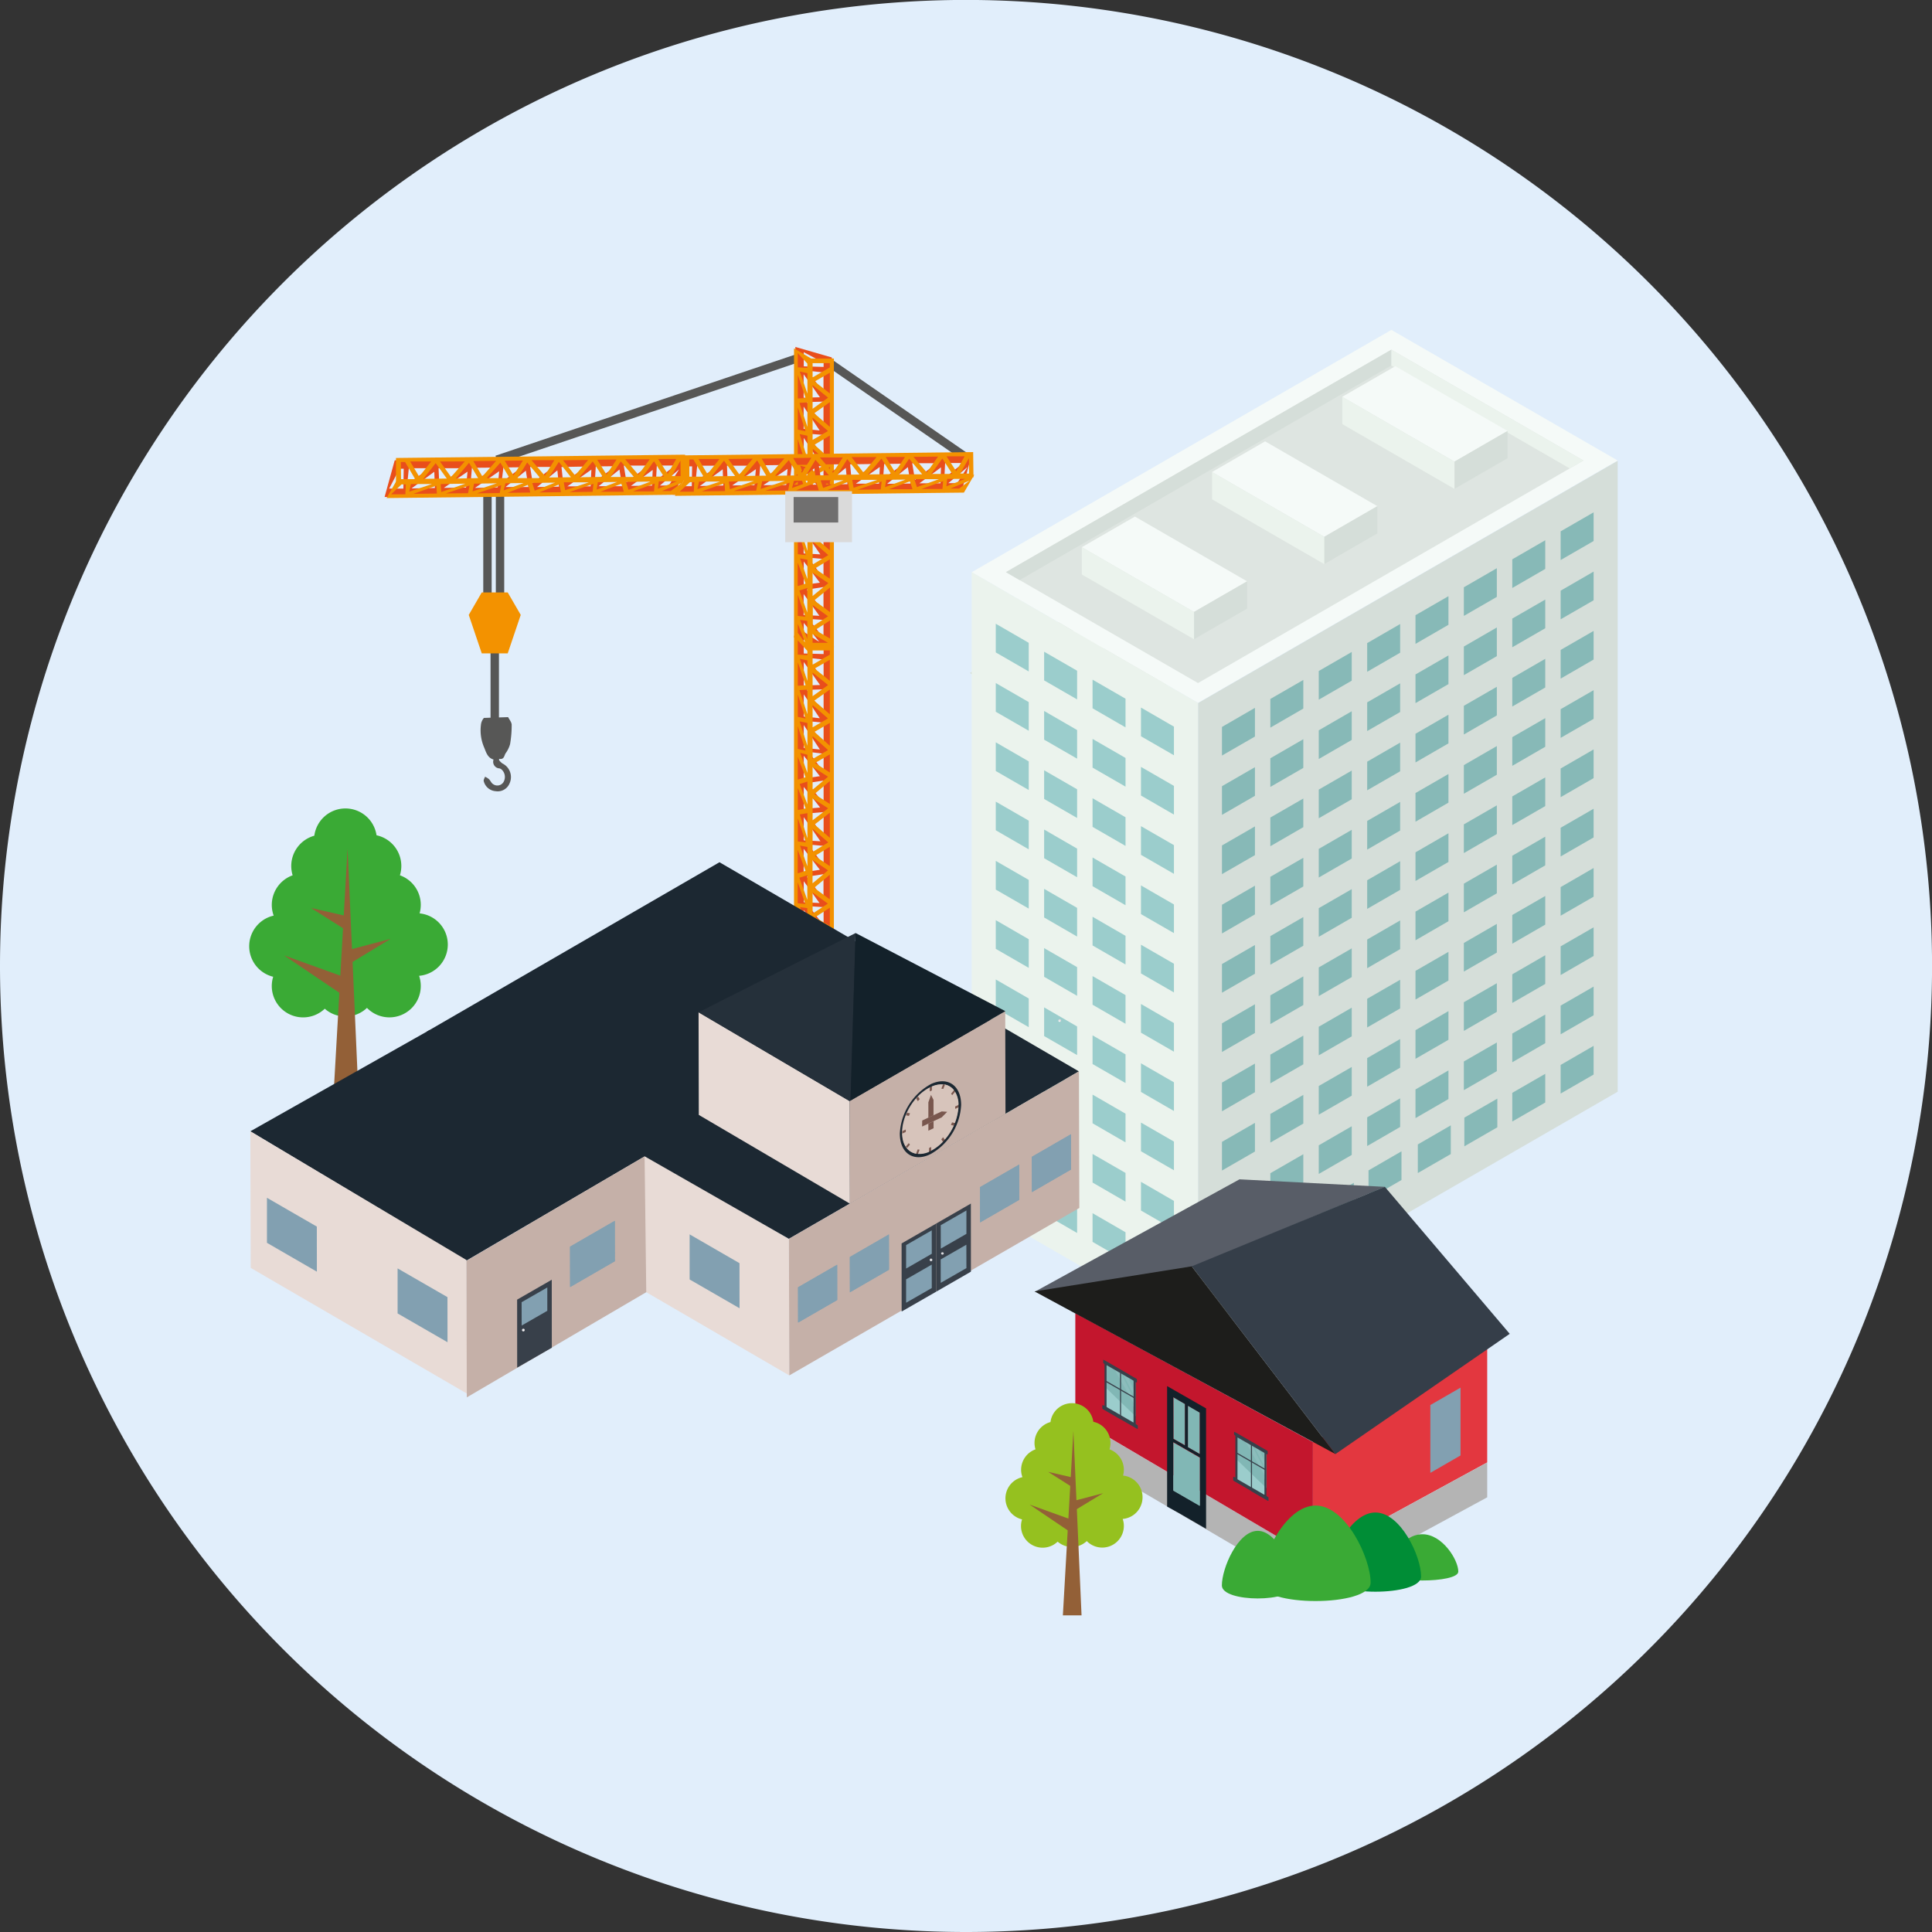 <svg id="Lager_1" data-name="Lager 1" xmlns="http://www.w3.org/2000/svg" xmlns:xlink="http://www.w3.org/1999/xlink" width="122.6mm" height="122.6mm" viewBox="0 0 347.53 347.53">
  <rect x="0" y="0" width="347.53" height="347.53" fill="#333333" stroke="none"/>
  <defs>
    <style>
      .cls-1 {
        fill: none;
      }

      .cls-2 {
        clip-path: url(#clip-path);
      }

      .cls-3 {
        fill: #e1eefb;
      }

      .cls-4 {
        fill: #dee5e1;
      }

      .cls-5 {
        fill: #f5faf8;
      }

      .cls-6 {
        fill: #d5ded9;
      }

      .cls-7 {
        fill: #ebf3ed;
      }

      .cls-8 {
        fill: #87b9b7;
      }

      .cls-9 {
        fill: #9bcdcc;
      }

      .cls-10 {
        fill: #3aaa35;
      }

      .cls-11 {
        fill: #936037;
      }

      .cls-12 {
        fill: #575756;
      }

      .cls-13 {
        fill: #e94e1b;
      }

      .cls-14 {
        fill: #f39200;
      }

      .cls-15 {
        fill: #dadada;
      }

      .cls-16 {
        fill: #706f6f;
      }

      .cls-17 {
        fill: #e8dbd6;
      }

      .cls-18 {
        clip-path: url(#clip-path-5);
      }

      .cls-19 {
        fill: url(#Namnlös_övertoning_4);
      }

      .cls-20 {
        fill: #1c2832;
      }

      .cls-21 {
        fill: #c5b0a8;
      }

      .cls-22 {
        fill: #82a0b1;
      }

      .cls-23 {
        fill: #38404a;
      }

      .cls-24 {
        clip-path: url(#clip-path-6);
      }

      .cls-25 {
        fill: url(#Namnlös_övertoning_4-2);
      }

      .cls-26 {
        clip-path: url(#clip-path-7);
      }

      .cls-27 {
        fill: url(#Namnlös_övertoning_4-3);
      }

      .cls-28 {
        fill: #25303a;
      }

      .cls-29 {
        fill: #13212a;
      }

      .cls-30 {
        clip-path: url(#clip-path-8);
      }

      .cls-31 {
        fill: url(#Namnlös_övertoning_4-4);
      }

      .cls-32 {
        clip-path: url(#clip-path-9);
      }

      .cls-33 {
        fill: #d7c4bb;
      }

      .cls-34 {
        fill: #79574e;
      }

      .cls-35 {
        fill: #b4b4b4;
      }

      .cls-36 {
        fill: #585d67;
      }

      .cls-37 {
        fill: #bea78a;
      }

      .cls-38 {
        fill: #e3373f;
      }

      .cls-39 {
        fill: #d7d7d7;
      }

      .cls-40 {
        fill: #353e49;
      }

      .cls-41 {
        fill: #c3162d;
      }

      .cls-42 {
        fill: #81b7b5;
      }

      .cls-43 {
        fill: #008d36;
      }

      .cls-44 {
        clip-path: url(#clip-path-11);
      }

      .cls-45 {
        opacity: 0.18;
      }

      .cls-46 {
        clip-path: url(#clip-path-12);
      }

      .cls-47 {
        opacity: 0.49;
      }

      .cls-48 {
        clip-path: url(#clip-path-13);
      }

      .cls-49 {
        fill: #fff;
      }

      .cls-50 {
        clip-path: url(#clip-path-14);
      }

      .cls-51 {
        clip-path: url(#clip-path-15);
      }

      .cls-52 {
        clip-path: url(#clip-path-16);
      }

      .cls-53 {
        clip-path: url(#clip-path-17);
      }

      .cls-54 {
        clip-path: url(#clip-path-18);
      }

      .cls-55 {
        fill: #1d1d1b;
      }

      .cls-56 {
        fill: #95c11f;
      }
    </style>
    <clipPath id="clip-path" transform="translate(0 0)">
      <rect class="cls-1" width="347.53" height="347.53"/>
    </clipPath>
    <clipPath id="clip-path-5" transform="translate(0 0)">
      <path class="cls-1" d="M190.37,183.58a.25.25,0,1,0,.25-.25.25.25,0,0,0-.25.25"/>
    </clipPath>
    <radialGradient id="Namnlös_övertoning_4" data-name="Namnlös övertoning 4" cx="737.99" cy="970.24" r="1" gradientTransform="matrix(0.25, 0, 0, -0.25, 6.02, 426.28)" gradientUnits="userSpaceOnUse">
      <stop offset="0" stop-color="#fff"/>
      <stop offset="1" stop-color="#dcdbdf"/>
    </radialGradient>
    <clipPath id="clip-path-6" transform="translate(0 0)">
      <path class="cls-1" d="M169.28,225.45a.24.24,0,0,0,.25.24.24.24,0,0,0,.24-.24.25.25,0,0,0-.49,0"/>
    </clipPath>
    <radialGradient id="Namnlös_övertoning_4-2" cx="770.67" cy="985.88" r="1" gradientTransform="matrix(0.24, 0, 0, -0.24, -17.05, 464.55)" xlink:href="#Namnlös_övertoning_4"/>
    <clipPath id="clip-path-7" transform="translate(0 0)">
      <path class="cls-1" d="M167.23,226.63a.25.25,0,0,0,.24.25.24.24,0,0,0,.24-.25.24.24,0,0,0-.24-.24.24.24,0,0,0-.24.24"/>
    </clipPath>
    <radialGradient id="Namnlös_övertoning_4-3" cx="771.12" cy="985.56" r="1" gradientTransform="matrix(0.24, 0, 0, -0.24, -19.13, 465.8)" xlink:href="#Namnlös_övertoning_4"/>
    <clipPath id="clip-path-8" transform="translate(0 0)">
      <path class="cls-1" d="M93.89,239.25a.25.25,0,1,0,.25-.25.26.26,0,0,0-.25.25"/>
    </clipPath>
    <radialGradient id="Namnlös_övertoning_4-4" cx="738.45" cy="970.47" r="1" gradientTransform="matrix(0.25, 0, 0, -0.25, -90.49, 481.89)" xlink:href="#Namnlös_övertoning_4"/>
    <clipPath id="clip-path-9" transform="translate(0 0)">
      <polygon class="cls-1" points="161.94 197.57 161.78 210.21 172.81 205.07 172.97 192.43 161.94 197.57"/>
    </clipPath>
    <clipPath id="clip-path-11" transform="translate(0 0)">
      <polygon class="cls-1" points="198.12 254.18 204.86 258.07 204.86 247.92 198.12 244.03 198.12 254.18"/>
    </clipPath>
    <clipPath id="clip-path-12" transform="translate(0 0)">
      <rect class="cls-1" x="185.6" y="236.33" width="33.39" height="39.83"/>
    </clipPath>
    <clipPath id="clip-path-13" transform="translate(0 0)">
      <rect class="cls-1" x="192.53" y="240.42" width="19.34" height="24.7"/>
    </clipPath>
    <clipPath id="clip-path-14" transform="translate(0 0)">
      <rect class="cls-1" x="194.07" y="241.22" width="17.99" height="22.82"/>
    </clipPath>
    <clipPath id="clip-path-15" transform="translate(0 0)">
      <polygon class="cls-1" points="221.67 267.11 228.41 271 228.41 260.85 221.67 256.96 221.67 267.11"/>
    </clipPath>
    <clipPath id="clip-path-16" transform="translate(0 0)">
      <rect class="cls-1" x="209.15" y="249.26" width="33.39" height="39.83"/>
    </clipPath>
    <clipPath id="clip-path-17" transform="translate(0 0)">
      <rect class="cls-1" x="216.08" y="253.35" width="19.34" height="24.7"/>
    </clipPath>
    <clipPath id="clip-path-18" transform="translate(0 0)">
      <rect class="cls-1" x="217.62" y="254.15" width="17.99" height="22.82"/>
    </clipPath>
  </defs>
  <g class="cls-2">
    <g class="cls-2">
      <path class="cls-3" d="M173.76,347.53A173.77,173.77,0,1,0,0,173.76,173.77,173.77,0,0,0,173.76,347.53" transform="translate(0 0)"/>
    </g>
    <polygon class="cls-4" points="193.87 132.25 225.01 114.28 205.62 103.08 174.48 121.06 193.87 132.25"/>
    <polygon class="cls-5" points="200.57 113.95 206.21 117.21 211.86 113.95 206.21 110.69 200.57 113.95"/>
    <polygon class="cls-5" points="193.17 118.22 198.82 121.48 193.17 124.74 187.53 121.48 193.17 118.22"/>
    <polygon class="cls-6" points="177 122.52 174.48 121.06 205.62 103.08 205.62 105.93 177 122.52"/>
    <polygon class="cls-7" points="225.01 114.28 222.54 115.7 205.62 105.93 205.62 103.08 225.01 114.28"/>
    <polygon class="cls-5" points="193.17 113.31 198.82 116.57 193.17 119.83 187.53 116.57 193.17 113.31"/>
    <polygon class="cls-7" points="187.53 116.57 193.17 119.83 193.17 124.74 187.53 121.48 187.53 116.57"/>
    <polygon class="cls-6" points="198.82 116.57 193.17 119.83 193.17 124.74 198.82 121.48 198.82 116.57"/>
    <polygon class="cls-5" points="206.21 105.78 211.86 109.04 206.21 112.3 200.57 109.04 206.21 105.78"/>
    <polygon class="cls-7" points="200.57 109.04 206.21 112.3 206.21 117.21 200.57 113.95 200.57 109.04"/>
    <polygon class="cls-6" points="211.86 109.04 206.21 112.3 206.21 117.21 211.86 113.95 211.86 109.04"/>
    <polygon class="cls-5" points="290.99 82.84 215.5 126.43 174.79 102.93 250.28 59.34 290.99 82.84"/>
    <polygon class="cls-4" points="215.5 122.87 284.83 82.84 250.28 62.9 180.95 102.92 215.5 122.87"/>
    <polygon class="cls-6" points="183.41 104.35 180.95 102.92 250.28 62.9 250.28 65.74 183.41 104.35"/>
    <polygon class="cls-7" points="250.28 65.74 250.28 62.9 284.83 82.84 282.36 84.26 250.28 65.74"/>
    <polygon class="cls-5" points="194.6 98.43 214.78 110.08 224.33 104.57 204.15 92.92 194.6 98.43"/>
    <polygon class="cls-6" points="214.78 114.99 214.78 110.08 224.33 104.57 224.33 109.48 214.78 114.99"/>
    <polygon class="cls-7" points="214.78 114.99 194.6 103.34 194.6 98.43 214.78 110.08 214.78 114.99"/>
    <polygon class="cls-5" points="218.02 84.91 238.21 96.56 247.76 91.05 227.57 79.39 218.02 84.91"/>
    <polygon class="cls-6" points="238.21 101.47 238.21 96.56 247.76 91.05 247.76 95.95 238.21 101.47"/>
    <polygon class="cls-7" points="238.21 101.47 218.02 89.81 218.02 84.91 238.21 96.56 238.21 101.47"/>
    <polygon class="cls-5" points="241.44 71.38 261.63 83.04 271.18 77.52 250.99 65.87 241.44 71.38"/>
    <polygon class="cls-6" points="261.63 87.94 261.63 83.04 271.18 77.52 271.18 82.43 261.63 87.94"/>
    <polygon class="cls-7" points="261.63 87.94 241.45 76.29 241.45 71.38 261.63 83.04 261.63 87.94"/>
    <polygon class="cls-6" points="290.99 196.38 215.5 239.96 215.5 126.48 290.99 82.89 290.99 196.38"/>
    <polygon class="cls-8" points="225.74 153.82 219.81 157.24 219.81 152.08 225.74 148.66 225.74 153.82"/>
    <polygon class="cls-8" points="228.51 152.22 228.51 147.06 234.44 143.64 234.44 148.79 228.51 152.22"/>
    <polygon class="cls-8" points="237.22 147.19 237.22 142.03 243.15 138.61 243.15 143.77 237.22 147.19"/>
    <polygon class="cls-8" points="245.93 142.16 251.86 138.74 251.86 133.58 245.93 137.01 245.93 142.16"/>
    <polygon class="cls-8" points="225.74 164.48 219.81 167.91 219.81 162.75 225.74 159.32 225.74 164.48"/>
    <polygon class="cls-8" points="228.51 162.88 228.51 157.72 234.44 154.3 234.44 159.46 228.51 162.88"/>
    <polygon class="cls-8" points="237.22 157.85 237.22 152.7 243.15 149.27 243.15 154.43 237.22 157.85"/>
    <polygon class="cls-8" points="245.93 152.83 251.86 149.4 251.86 144.25 245.93 147.67 245.93 152.83"/>
    <polygon class="cls-8" points="225.74 175.15 219.81 178.57 219.81 173.41 225.74 169.99 225.74 175.15"/>
    <polygon class="cls-8" points="228.51 173.54 228.51 168.39 234.44 164.96 234.44 170.12 228.51 173.54"/>
    <polygon class="cls-8" points="237.22 168.52 237.22 163.36 243.15 159.94 243.15 165.09 237.22 168.52"/>
    <polygon class="cls-8" points="245.93 163.49 251.86 160.07 251.86 154.91 245.93 158.34 245.93 163.49"/>
    <polygon class="cls-8" points="225.74 132.49 219.81 135.91 219.81 130.76 225.74 127.33 225.74 132.49"/>
    <polygon class="cls-8" points="228.51 130.89 228.51 125.73 234.44 122.31 234.44 127.46 228.51 130.89"/>
    <polygon class="cls-8" points="237.22 125.86 237.22 120.7 243.15 117.28 243.15 122.44 237.22 125.86"/>
    <polygon class="cls-8" points="245.93 120.84 251.86 117.41 251.86 112.25 245.93 115.68 245.93 120.84"/>
    <polygon class="cls-8" points="225.74 143.15 219.81 146.58 219.81 141.42 225.74 138 225.74 143.15"/>
    <polygon class="cls-8" points="228.51 141.55 228.51 136.4 234.44 132.97 234.44 138.13 228.51 141.55"/>
    <polygon class="cls-8" points="237.22 136.53 237.22 131.37 243.15 127.94 243.15 133.1 237.22 136.53"/>
    <polygon class="cls-8" points="245.93 131.5 251.86 128.08 251.86 122.92 245.93 126.34 245.93 131.5"/>
    <polygon class="cls-8" points="225.74 185.81 219.81 189.23 219.81 184.08 225.74 180.65 225.74 185.81"/>
    <polygon class="cls-8" points="228.51 184.21 228.51 179.05 234.44 175.63 234.44 180.78 228.51 184.21"/>
    <polygon class="cls-8" points="237.22 179.18 237.22 174.02 243.15 170.6 243.15 175.76 237.22 179.18"/>
    <polygon class="cls-8" points="245.93 174.16 251.86 170.73 251.86 165.57 245.93 169 245.93 174.16"/>
    <polygon class="cls-8" points="225.74 196.47 219.81 199.9 219.81 194.74 225.74 191.32 225.74 196.47"/>
    <polygon class="cls-8" points="228.51 194.87 228.51 189.71 234.44 186.29 234.44 191.45 228.51 194.87"/>
    <polygon class="cls-8" points="237.22 189.84 237.22 184.69 243.15 181.26 243.15 186.42 237.22 189.84"/>
    <polygon class="cls-8" points="245.93 184.82 251.86 181.4 251.86 176.24 245.93 179.66 245.93 184.82"/>
    <polygon class="cls-8" points="225.74 207.14 219.81 210.56 219.81 205.4 225.74 201.98 225.74 207.14"/>
    <polygon class="cls-8" points="228.51 205.53 228.51 200.38 234.44 196.95 234.44 202.11 228.51 205.53"/>
    <polygon class="cls-8" points="237.22 200.51 237.22 195.35 243.15 191.93 243.15 197.09 237.22 200.51"/>
    <polygon class="cls-8" points="245.93 195.48 251.86 192.06 251.86 186.9 245.93 190.33 245.93 195.48"/>
    <polygon class="cls-8" points="225.74 217.8 219.81 221.22 219.81 216.07 225.74 212.64 225.74 217.8"/>
    <polygon class="cls-8" points="228.51 216.2 228.51 211.04 234.44 207.62 234.44 212.78 228.51 216.2"/>
    <polygon class="cls-8" points="237.22 211.17 237.22 206.02 243.15 202.59 243.15 207.75 237.22 211.17"/>
    <polygon class="cls-8" points="245.93 206.15 251.86 202.72 251.86 197.57 245.93 200.99 245.93 206.15"/>
    <polygon class="cls-8" points="225.74 228.47 219.81 231.89 219.81 226.73 225.74 223.31 225.74 228.47"/>
    <polygon class="cls-8" points="228.51 226.86 228.51 221.71 234.44 218.28 234.44 223.44 228.51 226.86"/>
    <polygon class="cls-8" points="260.55 133.72 254.62 137.15 254.62 131.99 260.55 128.56 260.55 133.72"/>
    <polygon class="cls-8" points="263.32 132.12 263.32 126.96 269.25 123.54 269.25 128.69 263.32 132.12"/>
    <polygon class="cls-8" points="272.03 127.09 272.03 121.94 277.96 118.51 277.96 123.67 272.03 127.09"/>
    <polygon class="cls-8" points="280.73 122.07 286.66 118.64 286.66 113.49 280.73 116.91 280.73 122.07"/>
    <polygon class="cls-8" points="260.55 144.38 254.62 147.81 254.62 142.65 260.55 139.23 260.55 144.38"/>
    <polygon class="cls-8" points="263.32 142.78 263.32 137.63 269.25 134.2 269.25 139.36 263.32 142.78"/>
    <polygon class="cls-8" points="272.03 137.76 272.03 132.6 277.96 129.18 277.96 134.33 272.03 137.76"/>
    <polygon class="cls-8" points="280.73 132.73 286.66 129.31 286.66 124.15 280.73 127.57 280.73 132.73"/>
    <polygon class="cls-8" points="260.55 155.05 254.62 158.47 254.62 153.32 260.55 149.89 260.55 155.05"/>
    <polygon class="cls-8" points="263.32 153.45 263.32 148.29 269.25 144.87 269.25 150.02 263.32 153.45"/>
    <polygon class="cls-8" points="272.03 148.42 272.03 143.26 277.96 139.84 277.96 145 272.03 148.42"/>
    <polygon class="cls-8" points="280.73 143.4 286.66 139.97 286.66 134.81 280.73 138.24 280.73 143.4"/>
    <polygon class="cls-8" points="260.55 112.39 254.62 115.82 254.62 110.66 260.55 107.24 260.55 112.39"/>
    <polygon class="cls-8" points="263.32 110.79 263.32 105.64 269.25 102.21 269.25 107.37 263.32 110.79"/>
    <polygon class="cls-8" points="272.03 105.77 272.03 100.61 277.96 97.18 277.96 102.34 272.03 105.77"/>
    <polygon class="cls-8" points="280.73 100.74 286.66 97.32 286.66 92.16 280.73 95.58 280.73 100.74"/>
    <polygon class="cls-8" points="260.55 123.06 254.62 126.48 254.62 121.32 260.55 117.9 260.55 123.06"/>
    <polygon class="cls-8" points="263.32 121.45 263.32 116.3 269.25 112.87 269.25 118.03 263.32 121.45"/>
    <polygon class="cls-8" points="272.03 116.43 272.03 111.27 277.96 107.85 277.96 113.01 272.03 116.43"/>
    <polygon class="cls-8" points="280.73 111.4 286.66 107.98 286.66 102.82 280.73 106.25 280.73 111.4"/>
    <polygon class="cls-8" points="260.55 165.71 254.62 169.14 254.62 163.98 260.55 160.56 260.55 165.71"/>
    <polygon class="cls-8" points="263.32 164.11 263.32 158.95 269.25 155.53 269.25 160.69 263.32 164.11"/>
    <polygon class="cls-8" points="272.03 159.09 272.03 153.93 277.96 150.5 277.96 155.66 272.03 159.09"/>
    <polygon class="cls-8" points="280.73 154.06 286.66 150.64 286.66 145.48 280.73 148.9 280.73 154.06"/>
    <polygon class="cls-8" points="260.55 176.38 254.62 179.8 254.62 174.64 260.55 171.22 260.55 176.38"/>
    <polygon class="cls-8" points="263.32 174.77 263.32 169.62 269.25 166.19 269.25 171.35 263.32 174.77"/>
    <polygon class="cls-8" points="272.03 169.75 272.03 164.59 277.96 161.17 277.96 166.32 272.03 169.75"/>
    <polygon class="cls-8" points="280.73 164.72 286.66 161.3 286.66 156.14 280.73 159.57 280.73 164.72"/>
    <polygon class="cls-8" points="260.55 187.04 254.62 190.46 254.62 185.31 260.55 181.88 260.55 187.04"/>
    <polygon class="cls-8" points="263.32 185.44 263.32 180.28 269.25 176.86 269.25 182.01 263.32 185.44"/>
    <polygon class="cls-8" points="272.03 180.41 272.03 175.26 277.96 171.83 277.96 176.99 272.03 180.41"/>
    <polygon class="cls-8" points="280.73 175.39 286.66 171.96 286.66 166.81 280.73 170.23 280.73 175.39"/>
    <polygon class="cls-8" points="260.55 197.7 254.62 201.13 254.62 195.97 260.55 192.55 260.55 197.7"/>
    <polygon class="cls-8" points="263.32 196.1 263.32 190.94 269.25 187.52 269.25 192.68 263.32 196.1"/>
    <polygon class="cls-8" points="272.03 191.08 272.03 185.92 277.96 182.5 277.96 187.65 272.03 191.08"/>
    <polygon class="cls-8" points="280.73 186.05 286.66 182.63 286.66 177.47 280.73 180.89 280.73 186.05"/>
    <polygon class="cls-8" points="272.03 201.74 272.03 196.58 277.96 193.16 277.96 198.32 272.03 201.74"/>
    <polygon class="cls-8" points="280.73 196.71 286.66 193.29 286.66 188.13 280.73 191.56 280.73 196.71"/>
    <polygon class="cls-7" points="215.5 239.93 174.79 216.43 174.79 102.92 215.5 126.43 215.5 239.93"/>
    <polygon class="cls-9" points="185.05 142.11 179.12 138.69 179.12 133.53 185.05 136.96 185.05 142.11"/>
    <polygon class="cls-9" points="187.82 143.72 187.82 138.56 193.75 141.98 193.75 147.14 187.82 143.72"/>
    <polygon class="cls-9" points="196.53 148.74 196.53 143.59 202.46 147.01 202.46 152.16 196.53 148.74"/>
    <polygon class="cls-9" points="205.24 153.77 211.17 157.19 211.17 152.03 205.24 148.61 205.24 153.77"/>
    <polygon class="cls-9" points="185.05 152.78 179.12 149.35 179.12 144.2 185.05 147.62 185.05 152.78"/>
    <polygon class="cls-9" points="187.82 154.38 187.82 149.22 193.75 152.65 193.75 157.8 187.82 154.38"/>
    <polygon class="cls-9" points="196.53 159.41 196.53 154.25 202.46 157.67 202.46 162.83 196.53 159.41"/>
    <polygon class="cls-9" points="205.24 164.43 211.17 167.85 211.17 162.7 205.24 159.27 205.24 164.43"/>
    <polygon class="cls-9" points="185.05 163.44 179.12 160.02 179.12 154.86 185.05 158.28 185.05 163.44"/>
    <polygon class="cls-9" points="187.82 165.04 187.82 159.89 193.75 163.31 193.75 168.47 187.82 165.04"/>
    <polygon class="cls-9" points="196.53 170.07 196.53 164.91 202.46 168.34 202.46 173.49 196.53 170.07"/>
    <polygon class="cls-9" points="205.24 175.1 211.17 178.52 211.17 173.36 205.24 169.94 205.24 175.1"/>
    <polygon class="cls-9" points="185.05 120.78 179.12 117.36 179.12 112.2 185.05 115.63 185.05 120.78"/>
    <polygon class="cls-9" points="187.82 122.39 187.82 117.23 193.75 120.65 193.75 125.81 187.82 122.39"/>
    <polygon class="cls-9" points="196.53 127.41 196.53 122.26 202.46 125.68 202.46 130.84 196.53 127.41"/>
    <polygon class="cls-9" points="205.24 132.44 211.17 135.86 211.17 130.71 205.24 127.28 205.24 132.44"/>
    <polygon class="cls-9" points="185.05 131.45 179.12 128.03 179.12 122.87 185.05 126.29 185.05 131.45"/>
    <polygon class="cls-9" points="187.82 133.05 187.82 127.89 193.75 131.32 193.75 136.47 187.82 133.05"/>
    <polygon class="cls-9" points="196.53 138.08 196.53 132.92 202.46 136.34 202.46 141.5 196.53 138.08"/>
    <polygon class="cls-9" points="205.24 143.1 211.17 146.53 211.17 141.37 205.24 137.95 205.24 143.1"/>
    <polygon class="cls-9" points="185.05 174.1 179.12 170.68 179.12 165.52 185.05 168.95 185.05 174.1"/>
    <polygon class="cls-9" points="187.82 175.71 187.82 170.55 193.75 173.97 193.75 179.13 187.82 175.71"/>
    <polygon class="cls-9" points="196.53 180.73 196.53 175.58 202.46 179 202.46 184.16 196.53 180.73"/>
    <polygon class="cls-9" points="205.24 185.76 211.17 189.18 211.17 184.03 205.24 180.6 205.24 185.76"/>
    <polygon class="cls-9" points="185.05 184.77 179.12 181.35 179.12 176.19 185.05 179.61 185.05 184.77"/>
    <polygon class="cls-9" points="187.82 186.37 187.82 181.21 193.75 184.64 193.75 189.79 187.82 186.37"/>
    <polygon class="cls-9" points="196.53 191.4 196.53 186.24 202.46 189.66 202.46 194.82 196.53 191.4"/>
    <polygon class="cls-9" points="205.24 196.42 211.17 199.85 211.17 194.69 205.24 191.27 205.24 196.42"/>
    <polygon class="cls-9" points="185.05 195.43 179.12 192.01 179.12 186.85 185.05 190.28 185.05 195.43"/>
    <polygon class="cls-9" points="187.82 197.03 187.82 191.88 193.75 195.3 193.75 200.46 187.82 197.03"/>
    <polygon class="cls-9" points="196.53 202.06 196.53 196.9 202.46 200.33 202.46 205.49 196.53 202.06"/>
    <polygon class="cls-9" points="205.24 207.09 211.17 210.51 211.17 205.35 205.24 201.93 205.24 207.09"/>
    <polygon class="cls-9" points="185.05 206.1 179.12 202.67 179.12 197.52 185.05 200.94 185.05 206.1"/>
    <polygon class="cls-9" points="187.82 207.7 187.82 202.54 193.75 205.97 193.75 211.12 187.82 207.7"/>
    <polygon class="cls-9" points="196.53 212.72 196.53 207.57 202.46 210.99 202.46 216.15 196.53 212.72"/>
    <polygon class="cls-9" points="205.24 217.75 211.17 221.17 211.17 216.02 205.24 212.59 205.24 217.75"/>
    <polygon class="cls-9" points="185.05 216.76 179.12 213.34 179.12 208.18 185.05 211.6 185.05 216.76"/>
    <polygon class="cls-9" points="187.82 218.36 187.82 213.21 193.75 216.63 193.75 221.79 187.82 218.36"/>
    <polygon class="cls-9" points="196.53 223.39 196.53 218.23 202.46 221.66 202.46 226.81 196.53 223.39"/>
    <polygon class="cls-9" points="205.24 228.41 211.17 231.84 211.17 226.68 205.24 223.26 205.24 228.41"/>
    <polygon class="cls-8" points="263.41 206.2 263.41 201.04 269.34 197.62 269.34 202.78 263.41 206.2"/>
    <polygon class="cls-8" points="255.04 211.01 255.04 205.86 260.97 202.43 260.97 207.59 255.04 211.01"/>
    <polygon class="cls-8" points="246.17 215.69 246.17 210.53 252.1 207.1 252.1 212.26 246.17 215.69"/>
    <polygon class="cls-8" points="237.6 221.34 237.6 216.18 243.53 212.76 243.53 217.92 237.6 221.34"/>
    <g class="cls-2">
      <path class="cls-10" d="M80.55,169.91a5.63,5.63,0,0,0-5.07-5.61,6,6,0,0,0,.21-1.53,5.65,5.65,0,0,0-3.75-5.32,5.77,5.77,0,0,0,.25-1.67,5.65,5.65,0,0,0-4.46-5.53,5.65,5.65,0,0,0-11.19.08,5.65,5.65,0,0,0-4.15,5.45,5.77,5.77,0,0,0,.25,1.67,5.66,5.66,0,0,0-3.75,5.32,5.59,5.59,0,0,0,.34,1.93,5.65,5.65,0,0,0-.09,11,5.64,5.64,0,0,0,9.28,5.75,5.62,5.62,0,0,0,7.59-.15,5.64,5.64,0,0,0,9.68-3.95,5.74,5.74,0,0,0-.3-1.82,5.65,5.65,0,0,0,5.16-5.63" transform="translate(0 0)"/>
    </g>
    <polygon class="cls-11" points="64.65 200.75 59.78 200.75 62.52 152.65 64.65 200.75"/>
    <polygon class="cls-11" points="62.21 175.86 62.21 179.37 51.1 171.86 62.21 175.86"/>
    <polygon class="cls-11" points="62.21 164.76 61.85 167.07 55.93 163.32 62.21 164.76"/>
    <polygon class="cls-11" points="62.9 173.35 62.21 171.01 70.26 168.88 62.9 173.35"/>
    <rect class="cls-12" x="89.19" y="88.02" width="1.51" height="28.12"/>
    <rect class="cls-12" x="86.93" y="88.02" width="1.51" height="28.12"/>
    <rect class="cls-12" x="88.24" y="115.23" width="1.51" height="13.95"/>
    <rect class="cls-12" x="160.64" y="58.97" width="1.51" height="29.47" transform="translate(8.99 164.55) rotate(-55.34)"/>
    <rect class="cls-12" x="87.87" y="72.8" width="57.13" height="1.51" transform="translate(-17.41 41.1) rotate(-18.65)"/>
    <path class="cls-13" d="M147.46,167.21l-2.88-3.49v1.6ZM144.58,115v2.55l3.57.1v-.76Zm0,19.53,2.9.29-2.9-4.4Zm2.9,5.09-2.9-3.68v4.1Zm0,16.84-2.92-3.78v4.21Zm.65,5.21v-4.42l-3,.45ZM145.48,163l2.67,3.44v-3.26Zm1.93-.57-2.83-3.92v3.79Zm-2.1-16.11,2.84,4.28v-4.52Zm2.84-10.73-2.67-.34,2.67,3.61Zm0,8.92v-4.1l-2.89.43Zm-3.57,1,2.94-.26-2.94-3.7Zm3.57,6.65-2.74-.24,2.74,3.72Zm-3.57-1,3,.17-3-4.34ZM148.15,130l-2.89-.29,2.89,4.39Zm0-6-3,.09,3,4.33Zm0-1.57v-3.79l-2.82-.31Zm-3.57.87,2.93-.08-2.93-4.14Zm0,5.6,2.88.29-2.88-4.29Zm5.07-12.84v52l-6.56-1.89v-52Z" transform="translate(0 0)"/>
    <path class="cls-14" d="M148.94,167.3l-2.77-1.6v1.6ZM146.17,117v2.56l3.1-1.8V117Zm0,19.53,2.78-1.61-2.78-2.5Zm2.78,3.19-2.78-1.78v4.11Zm0,16.84-2.79-1.88v4.21Zm.31,5.22v-4.43l-2.81,2.35ZM146.6,165l2.67,1.55v-3.27Zm2.31-2.46-2.74-2v3.79Zm-2.39-14.22,2.75,2.39v-4.52Zm2.75-12.62-2.67,1.55,2.67,1.71Zm0,8.92V140.5l-2.77,2.33Zm-3.1,2.94,2.8-2.16-2.8-1.79Zm3.1,4.76-2.7,1.65,2.7,1.83Zm-3.1.93,2.82-1.72-2.82-2.45Zm3.1-23.21-2.77,1.61,2.77,2.5Zm0-6-2.81,2,2.81,2.44Zm0-1.57v-3.79l-2.74,1.58Zm-3.1,2.76,2.79-2-2.79-2.25Zm0,5.6,2.77-1.6-2.77-2.4ZM150,168.16h-4.55v-52H150Z" transform="translate(0 0)"/>
    <path class="cls-14" d="M144.89,167.39l-1.39-3.5v1.6Zm-1.39-52.2v2.56l1.73.1v-.77Zm0,19.53,1.4.29-1.4-4.39Zm1.4,5.09-1.4-3.68v4.11Zm0,16.84-1.41-3.78v4.22Zm.32,5.21v-4.42l-1.43.45Zm-1.3,1.32,1.3,3.44v-3.26Zm.94-.57-1.37-3.92v3.79Zm-1-16.11,1.38,4.28v-4.51Zm1.38-10.72-1.3-.35,1.3,3.61Zm0,8.92v-4.11l-1.4.43Zm-1.73,1,1.42-.26-1.42-3.69Zm1.73,6.66-1.33-.25,1.33,3.72Zm-1.73-1,1.44.17-1.44-4.34Zm1.73-21.31-1.4-.29,1.4,4.39Zm0-6-1.43.09,1.43,4.33Zm0-1.57V118.8l-1.37-.3Zm-1.73.87,1.41-.08-1.41-4.13Zm0,5.6,1.39.3-1.39-4.3ZM146,116.22v52l-3.17-1.9v-52Z" transform="translate(0 0)"/>
    <path class="cls-13" d="M147.46,115.54l-2.88-3.49v1.6Zm-2.88-52.19V65.9l3.57.1v-.76Zm0,19.53,2.9.29-2.9-4.4Zm2.9,5.09-2.9-3.68v4.1Zm0,16.84L144.58,101v4.21Zm.65,5.21V105.6l-3,.45Zm-2.67,1.32,2.67,3.44v-3.26Zm1.93-.57-2.83-3.92v3.79Zm-2.1-16.11,2.84,4.28V94.42Zm2.84-10.73-2.67-.34,2.67,3.61Zm0,8.92v-4.1l-2.89.43Zm-3.57,1.05,2.94-.26-2.94-3.7Zm3.57,6.65-2.74-.24,2.74,3.72Zm-3.57-1,3,.17-3-4.34Zm3.57-21.31L145.26,78l2.89,4.39Zm0-6-3,.09,3,4.33Zm0-1.57V67l-2.82-.31Zm-3.57.87,2.93-.08-2.93-4.14Zm0,5.6,2.88.29-2.88-4.29Zm5.07-12.84v52l-6.56-1.89v-52Z" transform="translate(0 0)"/>
    <path class="cls-14" d="M148.94,115.63l-2.77-1.6v1.6Zm-2.77-50.3v2.56l3.1-1.8v-.76Zm0,19.53L149,83.25l-2.78-2.5ZM149,88.05l-2.78-1.78v4.1Zm0,16.84L146.17,103v4.21Zm.31,5.22v-4.43L146.46,108Zm-2.67,3.21,2.67,1.55V111.6Zm2.31-2.46-2.74-2v3.79Zm-2.39-14.22L149.27,99V94.51ZM149.27,84l-2.67,1.55,2.67,1.71Zm0,8.92V88.83l-2.77,2.33Zm-3.1,2.94,2.8-2.16-2.8-1.79Zm3.1,4.76-2.7,1.65,2.7,1.83Zm-3.1.93L149,99.85l-2.82-2.45Zm3.1-23.21L146.5,80l2.77,2.5Zm0-6-2.81,2,2.81,2.44Zm0-1.57V67.05l-2.74,1.58Zm-3.1,2.76,2.79-2-2.79-2.25Zm0,5.6,2.77-1.6-2.77-2.4ZM150,116.49h-4.55v-52H150Z" transform="translate(0 0)"/>
    <path class="cls-14" d="M144.89,115.71l-1.39-3.49v1.6ZM143.5,63.52v2.56l1.73.1v-.77Zm0,19.53,1.4.29L143.5,79Zm1.4,5.09-1.4-3.68v4.11Zm0,16.84-1.41-3.78v4.22Zm.32,5.21v-4.42l-1.43.45Zm-1.3,1.32,1.3,3.44v-3.26Zm.94-.57L143.5,107v3.79Zm-1-16.11,1.38,4.28V94.6Zm1.38-10.72-1.3-.35,1.3,3.61Zm0,8.92V88.92l-1.4.43Zm-1.73,1,1.42-.26-1.42-3.69Zm1.73,6.66-1.33-.25,1.33,3.72Zm-1.73-1,1.44.17-1.44-4.34Zm1.73-21.31-1.4-.29,1.4,4.39Zm0-6-1.43.09,1.43,4.33Zm0-1.57V67.13l-1.37-.3Zm-1.73.87,1.41-.08-1.41-4.14Zm0,5.6,1.39.3-1.39-4.3ZM146,64.55v52l-3.17-1.89v-52Z" transform="translate(0 0)"/>
    <path class="cls-13" d="M174.05,84l-3.47,2.91,1.6,0Zm-52.16,3.46,2.55,0,.06-3.57h-.76Zm19.53-.22.25-2.9-4.36,2.94Zm5.05-3-3.64,2.94,4.1,0Zm16.84-.21-3.74,3,4.21-.05Zm5.21-.71-4.43,0,.49,3ZM169.87,86l3.41-2.71-3.27,0Zm-.6-1.93-3.89,2.87,3.79,0Zm-16.09,2.29,4.26-2.9-4.52.06Zm-10.75-2.73-.32,2.69,3.58-2.72Zm8.92-.1-4.1,0,.46,2.89Zm1.09,3.56-.3-2.93-3.66,3Zm6.61-3.64-.21,2.74,3.69-2.78ZM158.12,87l.14-3-4.3,3ZM136.77,83.7l-.25,2.9,4.36-2.95Zm-6,.07.12,3,4.3-3Zm-1.57,0-3.79,0-.28,2.82Zm.91,3.56L130,84.42l-4.1,3Zm5.6-.06.26-2.87-4.26,2.92Zm-12.9-4.92,52-.59-1.82,6.59L121,89Z" transform="translate(0 0)"/>
    <path class="cls-14" d="M174.29,82.41l-1.57,2.78,1.6,0ZM124,85.74l2.56,0-1.83-3.08H124Zm19.53-.22-1.64-2.76-2.47,2.81Zm3.16-2.81L145,85.5l4.11,0Zm16.84-.2-1.85,2.81,4.21,0Zm5.21-.38-4.42.05L166.72,85ZM172,84.77l1.52-2.69-3.26,0Zm-2.49-2.29-2,2.77,3.79,0ZM155.32,85l2.36-2.78-4.51,0Zm-12.64-2.61,1.57,2.65,1.69-2.69Zm8.92-.1-4.11,0,2.35,2.75Zm3,3.07-2.19-2.77-1.76,2.81Zm4.72-3.16L161,84.92l1.79-2.72Zm1,3.09-1.76-2.8-2.41,2.85ZM137,82.49l1.64,2.76,2.46-2.8Zm-6,.07,2,2.79,2.4-2.84Zm-1.57,0-3.79,0,1.62,2.72Zm2.8,3.07-2-2.77-2.21,2.82Zm5.6-.07-1.63-2.74-2.37,2.79Zm-14.78-3.65,52-.59.06,4.55-52,.59Z" transform="translate(0 0)"/>
    <path class="cls-14" d="M174.42,86.45l-3.48,1.43,1.6,0Zm-52.18,2,2.56,0,.08-1.72h-.76Zm19.53-.22.27-1.4-4.37,1.45Zm5.07-1.46-3.66,1.44,4.11,0Zm16.84-.2L159.92,88l4.22,0Zm5.21-.37-4.42,0,.47,1.42Zm1.34,1.28,3.42-1.34-3.26,0Zm-.58-.93-3.91,1.41,3.79,0Zm-16.11,1.2,4.27-1.43-4.51,0Zm-10.73-1.26-.34,1.3,3.6-1.33Zm8.92-.1-4.11,0,.44,1.39Zm1.06,1.72-.28-1.42-3.67,1.46Zm6.64-1.81-.23,1.33,3.7-1.36Zm-1,1.74.16-1.44-4.33,1.49Zm-21.33-1.48-.27,1.4,4.37-1.45Zm-6,.06L131.3,88l4.32-1.48Zm-1.56,0-3.79,0-.3,1.36Zm.88,1.72-.09-1.41-4.12,1.46Zm5.6-.07.28-1.39-4.28,1.44ZM123.25,86l52-.59-1.86,3.2-52,.58Z" transform="translate(0 0)"/>
    <path class="cls-13" d="M122.16,84.43l-3.46,2.91,1.6,0ZM70,87.89l2.56,0,.06-3.57h-.76Zm19.53-.22.26-2.9-4.36,3Zm5.06-3-3.65,2.94,4.11,0Zm16.84-.21-3.75,3,4.22,0Zm5.2-.71-4.42,0,.49,3ZM118,86.46l3.41-2.72-3.26,0Zm-.59-1.93L113.5,87.4l3.79-.05ZM101.3,86.81l4.25-2.89L101,84ZM90.55,84.09l-.32,2.68,3.58-2.72Zm8.92-.1-4.11,0,.46,2.9Zm1.08,3.55-.29-2.93-3.66,3Zm6.62-3.64L107,86.65l3.69-2.79Zm-.93,3.58.14-3-4.31,3ZM84.89,84.15l-.25,2.9L89,84.11Zm-6,.07.13,3,4.3-3Zm-1.56,0-3.79,0-.28,2.83Zm.9,3.56-.11-2.92-4.1,3Zm5.6-.07.27-2.87-4.26,2.92ZM71,82.81l52-.59-1.82,6.59-52,.59Z" transform="translate(0 0)"/>
    <path class="cls-14" d="M122.4,82.86l-1.57,2.78,1.6,0ZM72.14,86.19l2.55,0-1.83-3.09H72.1ZM91.67,86,90,83.22,87.56,86Zm3.16-2.81L93.08,86l4.1,0Zm16.84-.2-1.85,2.81,4.21,0Zm5.21-.38-4.43,0,2.38,2.79Zm3.24,2.64,1.52-2.69-3.27,0Zm-2.49-2.29-2,2.77,3.79,0Zm-14.19,2.56,2.36-2.78-4.52.05ZM90.79,82.88l1.58,2.65,1.69-2.69Zm8.92-.1-4.1,0L98,85.58Zm3,3.07-2.19-2.77-1.77,2.81Zm4.72-3.16,1.68,2.69,1.8-2.73Zm1,3.09L106.62,83l-2.41,2.85ZM85.14,82.94l1.63,2.76,2.47-2.8Zm-6,.07,2,2.79L83.6,83Zm-1.57,0-3.79,0,1.62,2.73Zm2.8,3.07-2-2.77-2.21,2.82ZM86,86l-1.63-2.75L82,86.08ZM71.23,82.38l52-.59,0,4.55-52,.59Z" transform="translate(0 0)"/>
    <path class="cls-14" d="M122.53,86.91l-3.47,1.42,1.6,0Zm-52.17,2,2.56,0L73,87.13h-.77Zm19.53-.22.27-1.4-4.38,1.45ZM95,87.2,91.3,88.65l4.1-.05ZM111.8,87,108,88.46l4.21,0Zm5.21-.37-4.42.05.47,1.43Zm1.33,1.28,3.43-1.33-3.26,0Zm-.58-.93-3.9,1.41,3.79,0Zm-16.1,1.2,4.27-1.42-4.52,0ZM90.92,86.93l-.33,1.29,3.6-1.33Zm8.92-.11-4.1.05.44,1.4Zm1.07,1.72-.28-1.42L97,88.58Zm6.63-1.8-.22,1.33L111,86.7Zm-.94,1.73.15-1.44-4.32,1.49ZM85.27,87,85,88.39l4.37-1.45Zm-6,.07.11,1.43L83.73,87Zm-1.57,0-3.79,0-.29,1.37Zm.89,1.71-.1-1.41-4.12,1.46Zm5.6-.06.28-1.39-4.28,1.43ZM71.36,86.42l52-.59L121.53,89l-52,.59Z" transform="translate(0 0)"/>
    <rect class="cls-15" x="141.25" y="88.36" width="12.01" height="9.17"/>
    <rect class="cls-16" x="142.76" y="89.41" width="8.02" height="4.58"/>
    <polygon class="cls-14" points="91.33 117.53 93.67 110.61 91.33 106.57 86.66 106.57 84.32 110.61 86.66 117.53 91.33 117.53"/>
    <g class="cls-2">
      <path class="cls-12" d="M91.4,129c.23.45.63.91.64,1.37a19.53,19.53,0,0,1-.29,3.5,5.05,5.05,0,0,1-.8,1.63c-.27.43-.25,1.18-1.17,1l0,.25a3.23,3.23,0,0,0,.59.58,2.72,2.72,0,0,1,1.27,3.63,2.3,2.3,0,0,1-2.47,1.36A2.38,2.38,0,0,1,87,140.44c0-.22.16-.48.25-.72a3.05,3.05,0,0,1,.7.43c.28.27.43.71.75.9a1.3,1.3,0,0,0,1.85-.34,1.81,1.81,0,0,0-.27-2.24,1.05,1.05,0,0,0-.43-.25,1.19,1.19,0,0,1-1.07-1.59c-1.13-.34-1.35-1.38-1.71-2.22a7.75,7.75,0,0,1-.56-4,2.19,2.19,0,0,1,.54-1.27" transform="translate(0 0)"/>
    </g>
    <polygon class="cls-17" points="129.29 155.13 129.36 179.69 168.25 202.3 168.18 177.73 129.29 155.13"/>
    <g class="cls-18">
      <rect class="cls-19" x="190.37" y="183.33" width="0.5" height="0.5"/>
    </g>
    <polygon class="cls-17" points="77.25 185.22 77.32 209.79 141.97 247.41 141.91 222.84 77.25 185.22"/>
    <polygon class="cls-20" points="76.75 185.58 141.91 222.84 194.07 192.72 129.42 155.1 76.75 185.58"/>
    <polygon class="cls-21" points="141.91 222.84 141.98 247.41 194.15 217.29 194.08 192.72 141.91 222.84"/>
    <polygon class="cls-22" points="159.9 222.05 159.91 228.4 152.88 232.46 152.87 226.11 159.9 222.05"/>
    <polygon class="cls-22" points="159.9 222.05 159.91 228.4 152.88 232.46 152.87 226.11 159.9 222.05"/>
    <polygon class="cls-22" points="150.59 227.5 150.6 233.85 143.56 237.91 143.55 231.56 150.59 227.5"/>
    <polygon class="cls-22" points="150.59 227.5 150.6 233.85 143.56 237.91 143.55 231.56 150.59 227.5"/>
    <polygon class="cls-22" points="192.64 204.03 192.65 210.38 185.62 214.44 185.61 208.09 192.64 204.03"/>
    <polygon class="cls-22" points="192.64 204.03 192.65 210.38 185.62 214.44 185.61 208.09 192.64 204.03"/>
    <polygon class="cls-22" points="183.33 209.48 183.34 215.83 176.3 219.89 176.29 213.54 183.33 209.48"/>
    <polygon class="cls-22" points="183.33 209.48 183.34 215.83 176.3 219.89 176.29 213.54 183.33 209.48"/>
    <polygon class="cls-23" points="174.64 216.5 174.65 228.75 168.42 232.34 168.41 220.09 174.64 216.5"/>
    <polygon class="cls-22" points="173.84 217.74 173.84 221.95 169.23 224.6 169.22 220.39 173.84 217.74"/>
    <polygon class="cls-22" points="173.83 223.9 173.84 228.11 169.22 230.76 169.21 226.55 173.83 223.9"/>
    <polygon class="cls-23" points="168.41 220.09 168.42 232.34 162.19 235.92 162.18 223.67 168.41 220.09"/>
    <polygon class="cls-22" points="167.6 221.32 167.61 225.53 162.99 228.19 162.99 223.97 167.6 221.32"/>
    <polygon class="cls-22" points="167.6 227.48 167.61 231.69 162.99 234.34 162.99 230.13 167.6 227.48"/>
    <g class="cls-24">
      <rect class="cls-25" x="169.28" y="225.21" width="0.48" height="0.49"/>
    </g>
    <g class="cls-26">
      <rect class="cls-27" x="167.23" y="226.39" width="0.48" height="0.49"/>
    </g>
    <polygon class="cls-22" points="133.02 227.22 133.03 235.33 124.05 230.15 124.05 222.04 133.02 227.22"/>
    <polygon class="cls-17" points="125.66 182.07 125.7 200.55 152.89 216.52 152.85 198.05 125.66 182.07"/>
    <polygon class="cls-21" points="152.85 198.05 152.89 216.52 180.87 200.37 180.82 181.9 152.85 198.05"/>
    <polygon class="cls-28" points="153.9 167.84 152.99 197.97 152.81 198.07 125.64 182.1 153.9 167.84"/>
    <polygon class="cls-29" points="180.81 181.87 180.84 181.89 152.99 197.97 153.9 167.83 180.81 181.87"/>
    <polygon class="cls-20" points="45.03 203.5 83.86 226.79 116.18 207.87 77.3 185.27 45.03 203.5"/>
    <polygon class="cls-17" points="45.03 203.5 45.1 228.07 83.99 250.68 83.92 226.66 45.03 203.5"/>
    <polygon class="cls-21" points="83.9 226.79 83.97 251.36 116.25 232.44 115.95 208.04 83.9 226.79"/>
    <polygon class="cls-22" points="80.49 233.33 80.5 241.44 71.52 236.26 71.52 228.16 80.49 233.33"/>
    <polygon class="cls-22" points="56.99 220.64 57 228.75 48.02 223.56 48.02 215.46 56.99 220.64"/>
    <polygon class="cls-22" points="110.59 219.6 110.6 226.87 102.55 231.52 102.54 224.25 110.59 219.6"/>
    <polygon class="cls-22" points="110.59 219.6 110.6 226.87 102.55 231.52 102.54 224.25 110.59 219.6"/>
    <polygon class="cls-23" points="99.25 230.2 99.26 242.43 93.03 246.01 93.02 233.78 99.25 230.2"/>
    <polygon class="cls-22" points="98.45 231.59 98.45 235.79 93.84 238.44 93.83 234.24 98.45 231.59"/>
    <g class="cls-30">
      <rect class="cls-31" x="93.89" y="239" width="0.5" height="0.5"/>
    </g>
    <g class="cls-32">
      <path class="cls-20" d="M167.46,195a10.79,10.79,0,0,0-5.6,8.9c0,3.5,2.39,5.17,5.44,3.75a10.75,10.75,0,0,0,5.59-8.89c0-3.49-2.39-5.17-5.43-3.76m-.2.64h0l.37-.18h0a4.18,4.18,0,0,1,2-.37h.07a.83.83,0,0,1,.22,0h0a2.76,2.76,0,0,1,1.64,1h0l0,.05.06.08.1.14h0a4.5,4.5,0,0,1,.64,2.36h0v.42h0a10,10,0,0,1-2.48,5.85h0l-.08.09-.24.26h0a8.08,8.08,0,0,1-2.13,1.62h0l-.18.09-.19.09h0a4.3,4.3,0,0,1-2,.37h0l-.32,0h0c-1.46-.28-2.44-1.59-2.48-3.62h0v-.43h0a8.71,8.71,0,0,1,.65-2.86h0v0a10.73,10.73,0,0,1,1.83-3l0,0,.19-.21.1-.11h0a8.09,8.09,0,0,1,2.12-1.62" transform="translate(0 0)"/>
      <path class="cls-33" d="M167.63,195.46v.69l-.37.17v-.69a8.09,8.09,0,0,0-2.12,1.62l.29.46-.33.36-.28-.47a10.73,10.73,0,0,0-1.83,3l.18-.42.51.11-.19.46-.51-.12a8.71,8.71,0,0,0-.65,2.86l.6-.28v.42l-.61.28c0,2,1,3.34,2.48,3.62l.28-.75.33.06-.29.73a4.3,4.3,0,0,0,2-.37v-.68l.37-.17V207a8.08,8.08,0,0,0,2.13-1.62l-.29-.45.32-.37.29.46a10,10,0,0,0,2.48-5.85l-.6.29V199l.61-.28a4.5,4.5,0,0,0-.64-2.36l-.51.6-.19-.27.51-.6a2.76,2.76,0,0,0-1.64-1l-.28.73-.34,0,.29-.75a4.18,4.18,0,0,0-2,.37m-.65,5.59,0-2.76.48-1.33.45.9,0,2.76,1.49-.69,1,.07-1,1-1.49.69V203l-.93.43,0-1.26-1.1.51,0-1.07Zm4.6,1.43-.52-.11.2-.46.51.12Zm-8.43,4-.19-.27.51-.6.2.27Zm6.55-11.41.22,0a.83.83,0,0,0-.22,0M165,197.36l-.19.21Zm6.61-1.18.06.08-.06-.08m-1.77,8.94-.24.25.24-.25" transform="translate(0 0)"/>
    </g>
    <path class="cls-34" d="M167,202.12l0,1.26.93-.44v-1.25Zm0-3.83,0,2.76.92-.43,0-2.76-.45-.9Z" transform="translate(0 0)"/>
    <polygon class="cls-34" points="167.9 200.62 166.98 201.05 165.89 201.56 165.87 202.63 166.97 202.12 167.89 201.69 169.38 201 170.37 200 169.39 199.93 167.9 200.62"/>
    <polygon class="cls-34" points="167.26 195.63 167.26 195.63 167.25 196.32 167.62 196.15 167.63 195.46 167.63 195.45 167.26 195.63"/>
    <polygon class="cls-34" points="167.13 206.5 167.12 207.18 167.12 207.19 167.31 207.09 167.49 207.01 167.49 207.01 167.5 206.33 167.13 206.5"/>
    <polygon class="cls-34" points="172.43 198.76 171.82 199.04 171.82 199.46 172.42 199.18 172.43 199.18 172.43 198.75 172.43 198.76"/>
    <polygon class="cls-34" points="162.33 203.47 162.32 203.47 162.32 203.68 162.32 203.89 162.32 203.89 162.93 203.61 162.93 203.18 162.33 203.47"/>
    <polygon class="cls-34" points="171.06 202.37 171.58 202.47 171.77 202.02 171.26 201.9 171.06 202.37"/>
    <polygon class="cls-34" points="162.99 200.58 162.97 200.61 162.98 200.61 163.49 200.73 163.69 200.27 163.17 200.16 162.99 200.58"/>
    <polygon class="cls-34" points="169.33 204.94 169.62 205.39 169.63 205.37 169.87 205.11 169.94 205.03 169.94 205.03 169.65 204.57 169.33 204.94"/>
    <polygon class="cls-34" points="165.03 197.36 164.84 197.57 164.81 197.6 164.81 197.6 165.1 198.07 165.43 197.71 165.13 197.25 165.13 197.24 165.03 197.36"/>
    <polygon class="cls-34" points="164.8 207.5 164.79 207.51 165.12 207.55 165.12 207.55 165.41 206.81 165.08 206.76 164.8 207.5"/>
    <polygon class="cls-34" points="169.63 195.09 169.34 195.83 169.68 195.87 169.97 195.13 169.97 195.13 169.92 195.13 169.7 195.09 169.63 195.08 169.63 195.09"/>
    <polygon class="cls-34" points="162.96 206.24 163.15 206.51 163.67 205.91 163.47 205.64 162.96 206.24"/>
    <polygon class="cls-34" points="171.6 196.13 171.09 196.73 171.28 197 171.79 196.4 171.8 196.4 171.69 196.26 171.64 196.18 171.6 196.13 171.6 196.13"/>
    <polygon class="cls-35" points="193.43 261.29 193.43 255.03 236.16 280.16 236.16 286.35 193.43 261.29"/>
    <polygon class="cls-36" points="222.96 212.14 249.11 213.49 214.37 227.96 186.09 232.39 222.96 212.14"/>
    <polygon class="cls-37" points="234.54 260.38 234.54 257.15 234.54 256.68 234.54 260.38"/>
    <polygon class="cls-38" points="237.91 258.5 267.52 242.27 267.52 244.82 267.52 262.66 267.52 263.06 236.16 280.16 236.16 259.37 237.91 258.5"/>
    <path class="cls-39" d="M235.35,259.91l.54-.27Z" transform="translate(0 0)"/>
    <polygon class="cls-40" points="240.22 261.56 214.37 227.79 249.11 213.49 271.57 239.93 240.22 261.56"/>
    <polygon class="cls-41" points="236.17 259.4 236.16 280.16 193.43 255 193.43 254.59 193.43 238.78 193.43 236.22 236.17 259.4"/>
    <polygon class="cls-22" points="262.72 261.81 257.29 264.94 257.29 252.74 262.72 249.61 262.72 261.81"/>
    <path class="cls-42" d="M211.35,258.67Zm0-7.17,1.82,1.05V260l-.33-.19-1.76-1h0v-7.48Z" transform="translate(0 0)"/>
    <polygon class="cls-42" points="213.68 255.06 213.68 252.85 213.96 253 215.82 254.08 215.82 259.83 215.82 261.25 215.82 261.56 213.68 260.33 213.68 260.33 213.68 255.06"/>
    <path class="cls-29" d="M211.07,258.82h0l1.75,1,.33.19v-7.46l-2.1-1.22Zm0,2.75v6.53h0l4.74,2.74v-8.68l-4.47-2.58-.28-.16Zm2.61-8.7v7.46h0l2.14,1.23v-2.85h0v-4.6Zm3.27.47V275l-4.86-2.81h0L209.94,271h0V249.33Z" transform="translate(0 0)"/>
    <path class="cls-42" d="M211.35,268h0Zm0-8.37,4.47,2.58v8.68l-4.75-2.74h0v-8.68Z" transform="translate(0 0)"/>
    <polyline class="cls-35" points="236.16 286.35 236.16 280.16 267.52 263.08 267.52 269.34"/>
    <g class="cls-2">
      <path class="cls-10" d="M249.42,282.7c0,2.13,12.9,2.13,12.9,0s-2.89-6.72-6.45-6.72-6.45,4.58-6.45,6.72" transform="translate(0 0)"/>
      <path class="cls-10" d="M219.79,285.19c0,3.12,12.9,3.12,12.9,0s-2.89-9.82-6.45-9.82-6.45,6.7-6.45,9.82" transform="translate(0 0)"/>
      <path class="cls-43" d="M239.19,283.58c0,3.65,16.44,3.65,16.44,0s-3.68-11.51-8.22-11.51-8.22,7.85-8.22,11.51" transform="translate(0 0)"/>
      <path class="cls-10" d="M226.73,284.69c0,4.41,19.82,4.41,19.82,0s-4.44-13.87-9.91-13.87-9.91,9.47-9.91,13.87" transform="translate(0 0)"/>
    </g>
    <polygon class="cls-9" points="204.07 248.32 198.87 245.31 198.87 253.29 204.07 256.3 204.07 248.32"/>
    <polygon class="cls-42" points="204.26 248.26 198.9 245.16 198.9 249.61 204.26 254.76 204.26 248.26"/>
    <g class="cls-44">
      <g class="cls-45">
        <g class="cls-46">
          <g class="cls-47">
            <g class="cls-48">
              <polygon class="cls-49" points="203.91 252.44 200.32 246.07 201.56 246.89 204.07 251.74 203.91 252.44"/>
            </g>
          </g>
          <g class="cls-47">
            <g class="cls-50">
              <polygon class="cls-49" points="204.16 251.39 201.86 246.87 202.78 247.47 204.26 250.68 204.16 251.39"/>
            </g>
          </g>
        </g>
      </g>
      <path class="cls-23" d="M203.9,253h0v2.75c0,.14,0,.14-.15.06l-4.62-2.67a.14.14,0,0,1-.08-.12s0-.07,0-.11c0-1.81,0-5.37,0-7.18,0-.18,0-.18.17-.07l4.59,2.64a.16.16,0,0,1,.1.16c0,.92,0,3.61,0,4.54m-2.43,2.25,2.82,1.63.27.16c.07,0,.1,0,.1,0v-.56a.16.16,0,0,0-.09-.14,1.2,1.2,0,0,1-.21-.13.25.25,0,0,1-.08-.12.25.25,0,0,1,0-.12v-7.21c0-.15,0-.14.15-.09a0,0,0,0,0,.07,0,4.68,4.68,0,0,0,0-.53.26.26,0,0,0-.08-.13l-1.23-.7-.48-.29-1.19-.69L199.24,245l-.71-.39c-.07,0-.08,0-.08,0v.49a.17.17,0,0,0,.1.16.2.2,0,0,1,.13.21c0,.93,0,1.86,0,2.79v4.5c0,.14,0,.14-.15.06s-.24-.16-.24.11a1.82,1.82,0,0,0,0,.33c0,.14,0,.18.16.26l3,1.74" transform="translate(0 0)"/>
    </g>
    <polygon class="cls-23" points="201.66 247.01 201.47 246.9 201.47 254.71 201.66 254.81 201.66 247.01"/>
    <polygon class="cls-23" points="204.14 251.36 198.91 248.34 198.91 248.58 204.14 251.59 204.14 251.36"/>
    <polygon class="cls-9" points="227.62 261.25 222.42 258.25 222.42 266.22 227.62 269.23 227.62 261.25"/>
    <polygon class="cls-42" points="227.81 261.19 222.45 258.09 222.45 262.54 227.81 267.69 227.81 261.19"/>
    <g class="cls-51">
      <g class="cls-45">
        <g class="cls-52">
          <g class="cls-47">
            <g class="cls-53">
              <polygon class="cls-49" points="227.46 265.37 223.87 259 225.11 259.81 227.62 264.67 227.46 265.37"/>
            </g>
          </g>
          <g class="cls-47">
            <g class="cls-54">
              <polygon class="cls-49" points="227.71 264.32 225.41 259.8 226.33 260.4 227.81 263.61 227.71 264.32"/>
            </g>
          </g>
        </g>
      </g>
      <path class="cls-23" d="M227.45,266h0v2.75c0,.14,0,.14-.14.06l-4.63-2.67a.14.14,0,0,1-.08-.12v-7.29c0-.18,0-.18.17-.07l4.59,2.64a.16.16,0,0,1,.1.16c0,.92,0,3.61,0,4.54M225,268.2l2.81,1.63.27.15c.07,0,.1,0,.1,0v-.56a.15.15,0,0,0-.09-.14,1.2,1.2,0,0,1-.21-.13.25.25,0,0,1-.08-.12.25.25,0,0,1,0-.12v-7.21c0-.15,0-.14.15-.09a.06.06,0,0,0,.08,0c0-.17,0-.35,0-.53a.26.26,0,0,0-.08-.13l-1.23-.7-.48-.29-1.19-.69-2.27-1.31-.71-.39c-.07,0-.08,0-.08,0V258a.17.17,0,0,0,.1.16.2.2,0,0,1,.13.21v7.29c0,.14,0,.14-.15.06s-.24-.17-.24.11a1.82,1.82,0,0,0,0,.33c0,.14,0,.18.16.26l3,1.74" transform="translate(0 0)"/>
    </g>
    <polygon class="cls-23" points="225.21 259.94 225.02 259.83 225.02 267.64 225.21 267.74 225.21 259.94"/>
    <polygon class="cls-23" points="227.69 264.29 222.46 261.27 222.46 261.5 227.69 264.52 227.69 264.29"/>
    <polygon class="cls-55" points="186.09 232.3 214.37 227.79 240.22 261.56 186.09 232.3"/>
    <g class="cls-2">
      <path class="cls-56" d="M205.52,269.31a3.9,3.9,0,0,0-3.5-3.88,4,4,0,0,0,.14-1.05,3.91,3.91,0,0,0-2.58-3.67,4,4,0,0,0,.17-1.15,3.89,3.89,0,0,0-3.08-3.81,3.89,3.89,0,0,0-7.71.05,3.9,3.9,0,0,0-2.87,3.76,3.64,3.64,0,0,0,.18,1.15,3.9,3.9,0,0,0-2.59,3.67,3.65,3.65,0,0,0,.24,1.33,3.9,3.9,0,0,0-.07,7.6,3.89,3.89,0,0,0,6.4,4,3.91,3.91,0,0,0,5.24-.1,3.89,3.89,0,0,0,6.67-2.73,3.69,3.69,0,0,0-.21-1.25,3.9,3.9,0,0,0,3.57-3.88" transform="translate(0 0)"/>
    </g>
    <polygon class="cls-11" points="194.55 290.57 191.19 290.57 193.08 257.4 194.55 290.57"/>
    <polygon class="cls-11" points="192.87 273.41 192.87 275.83 185.21 270.65 192.87 273.41"/>
    <polygon class="cls-11" points="192.87 265.76 192.62 267.35 188.54 264.76 192.87 265.76"/>
    <polygon class="cls-11" points="193.34 271.68 192.87 270.06 198.42 268.6 193.34 271.68"/>
  </g>
</svg>
